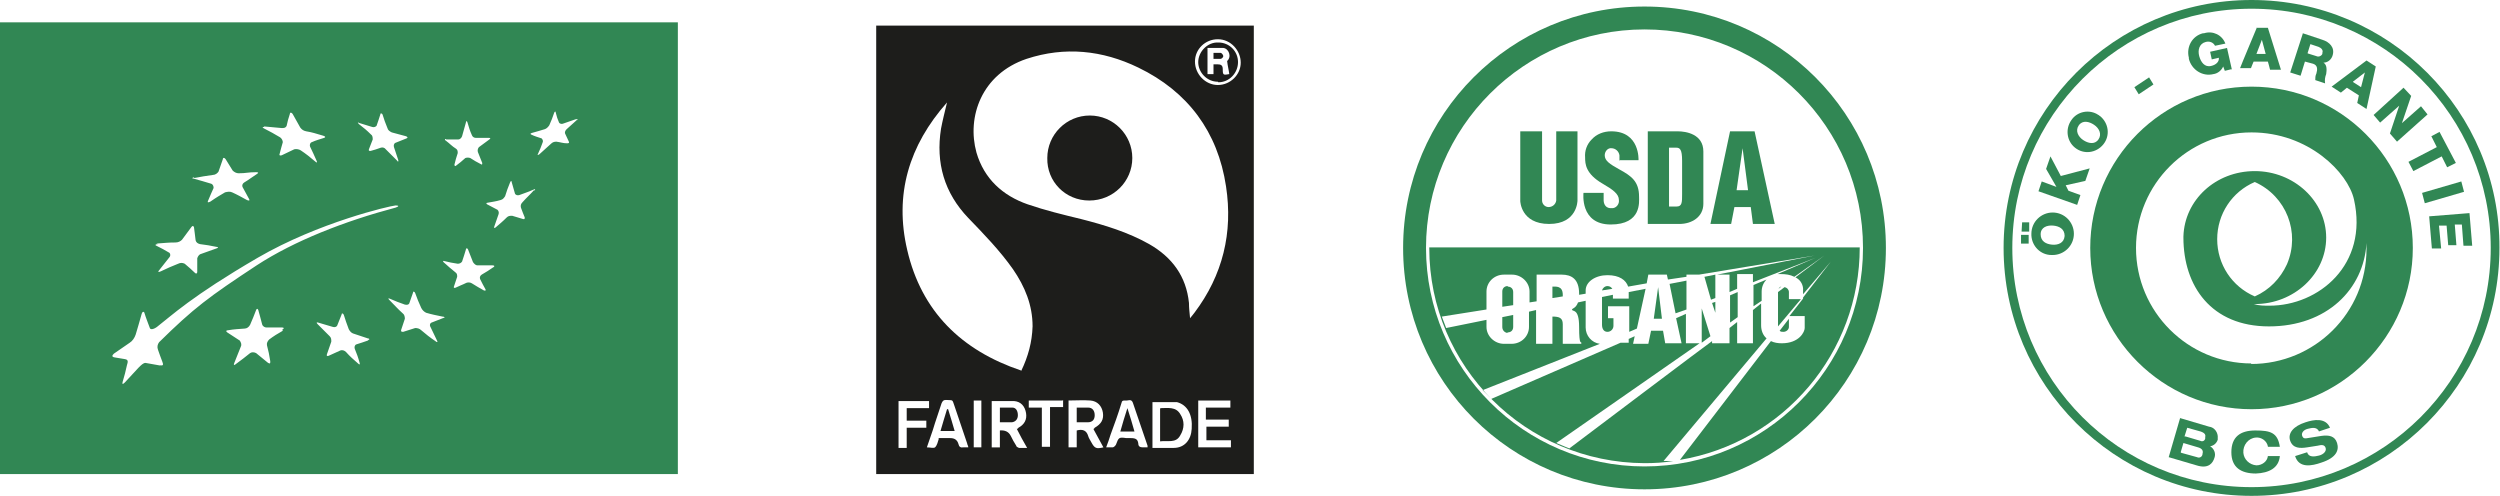 <?xml version="1.0" encoding="UTF-8"?>
<svg id="Layer_1" data-name="Layer 1" xmlns="http://www.w3.org/2000/svg" version="1.1" viewBox="0 0 458.8 91.1">
  <defs>
    <style>
      .cls-1 {
        fill: #1d1d1b;
      }

      .cls-1, .cls-2 {
        stroke-width: 0px;
      }

      .cls-2 {
        fill: #318754;
      }
    </style>
  </defs>
  <g id="Layer_2" data-name="Layer 2">
    <g id="Layer_1-2" data-name="Layer 1-2">
      <g id="g2395">
        <g id="g2359">
          <path class="cls-2" d="M301.8,1.2c-24.5,0-44.3,19.8-44.3,44.3,0,24.5,19.8,44.3,44.3,44.3,24.5,0,44.3-19.8,44.3-44.3S326.3,1.2,301.8,1.2c0,0,0,0,0,0ZM301.8,85.6c-22.1,0-40.1-18-40.1-40.1,0-22.1,18-40.1,40.1-40.1,22.1,0,40.1,17.9,40.1,40.1,0,22.1-18,40.1-40.1,40.1Z"/>
          <polygon class="cls-2" points="314.8 50.4 312.8 50.8 314 55 314.8 54.7 314.8 50.4"/>
          <polygon class="cls-2" points="309.5 51.5 306.4 52.1 307.5 57.5 309.5 56.8 309.5 51.5"/>
          <polygon class="cls-2" points="314.8 55.4 314.2 55.6 314.8 57.4 314.8 55.4"/>
          <path class="cls-2" d="M299,56.2v4.7l1.4-.6,1.6-7.3-3.1.6v1.2h-2.9v-.7l-2,.4v5.1c0,.7.3,1.3,1,1.3.6,0,1.1-.5,1.1-1.1,0,0,0,0,0,0,0-.5,0-.9,0-1.4h-1v-2.2h3.9Z"/>
          <path class="cls-2" d="M295,52.5c-.5,0-.9.4-1,.8l1.9-.3c-.2-.3-.5-.5-.9-.5Z"/>
          <path class="cls-2" d="M262.3,45.5c0,21.8,17.7,39.4,39.5,39.5,1.8,0,3.6-.1,5.3-.4h-1.8l18.9-22.5c-.7-.6-1-1.5-1-2.4v-4l-1.5,1.2v6.1h-2.9v-3.9l-1.4,1.1v2.8h-3.2v-.4c-.1,0-26.2,19.7-26.2,19.7l-2.4-1,26.3-18.3h-2.5v-5.4l-1.8.8,1,4.6h-3l-.4-2.3h-2.2l-.5,2.4h-2.8l.3-1.4-1.1.5v.7h-1.5l-23.7,10.3-1.6-1.6,21.5-8.5c-1.5-.2-2.6-1.5-2.6-3v-4.9l-1.4.3c-.4,1.1-1.1,1.1-1.1,1.3,0,.5,1.3-.4,1.3,3.2s.4,2.6.4,2.9c0,0,0,.2,0,.2h-3.4v-3.6c0-1.2-.7-1.4-1.9-1.4v5h-3v-6.2l-1.3.3v2.8c0,1.7-1.4,3.1-3.2,3.1,0,0,0,0,0,0h-1.4c-1.7,0-3.2-1.4-3.2-3.1,0,0,0,0,0,0v-1.3l-7.4,1.5-.8-2.1,8.2-1.3v-3.3c0-1.7,1.4-3.1,3.2-3.1,0,0,0,0,0,0h1.5c1.7,0,3.2,1.4,3.2,3.1,0,0,0,0,0,0v2l1.3-.2v-4.9h4.6c1.8,0,3.2.8,3.2,3.5v.2l1.2-.2v-.6c0-1.6,1.8-2.8,4-2.8s3.4.9,3.8,2.1l3.4-.6.3-1.6h3.4l.2.9,3.4-.5v-.4h2.3l21.2-3.5-17.9,3.5h2.3v3.2l1.4-.6v-2.7h2.9v1.5l11.5-4.5-7,3c.2,0,.4,0,.6,0,.9,0,1.7.1,2.5.5l5.5-3.9-5.3,4c.8.4,1.3,1.1,1.4,2v1.1l5.1-6-5.1,6.6v.2h0l-2.5,3.2h2.8v2.2c0,.7-1,2.8-4.2,2.8-.7,0-1.4-.1-2-.4l-16.7,21.8c19.1-3.2,33-19.7,33-39h-79Z"/>
          <polygon class="cls-2" points="313.9 61.7 312.3 56.6 312.3 62.9 313.9 61.7"/>
          <polygon class="cls-2" points="305 58.5 304.3 52.7 303.5 58.5 305 58.5"/>
          <path class="cls-2" d="M327.3,60.9c.5,0,1-.4,1-.9v-1.5l-1.7,2.2c.2.2.4.2.7.2Z"/>
          <path class="cls-2" d="M276.7,61c.6,0,1-.4,1-1v-2.2l-2,.4v1.8c0,.6.4,1,.9,1.1,0,0,0,0,0,0Z"/>
          <path class="cls-2" d="M284.9,52.6v2.1l1.9-.3c0-.1,0-.2,0-.3,0-1.7-1.3-1.5-1.9-1.5Z"/>
          <path class="cls-2" d="M276.7,52.5c-.6,0-1,.4-1,1v2.8l2-.3v-2.4c0-.6-.4-1-1-1,0,0,0,0,0,0Z"/>
          <path class="cls-2" d="M326.4,53l.5-.4c-.2,0-.4.2-.5.4Z"/>
          <path class="cls-2" d="M323.3,53.5c0-.8.3-1.6.9-2.2l-2.4,1v3.9l1.5-1v-1.7Z"/>
          <path class="cls-2" d="M330.5,54.9h-2.2v-1.3c0-.4-.3-.8-.8-.9l-1.2.9v6.3l4.2-5Z"/>
          <polygon class="cls-2" points="318.9 53.6 317.5 54.2 317.5 59.2 318.9 58.2 318.9 53.6"/>
        </g>
        <g id="g2380">
          <g id="g2272">
            <path id="path1308" class="cls-2" d="M279,24.1h4v12.7c0,.6.5,1.2,1.2,1.2.7,0,1.3-.5,1.4-1.2v-12.7h3.9v12.7s0,4.3-5.2,4.3-5.3-4.2-5.3-4.2v-12.8Z"/>
            <path id="path2183" class="cls-2" d="M297.1,29.4h3.6s.3-5.3-5-5.3c-1.4,0-2.7.5-3.6,1.5-.9.9-1.3,2.1-1.2,3.3,0,1.2.1,3,3.2,4.8,1.9,1.1,3,1.9,3,3,.1.7-.4,1.4-1.1,1.5-.1,0-.2,0-.4,0-1.2,0-1.3-1.2-1.3-1.4v-1.4h-3.7s-.7,5.8,5,5.8,5.2-4.2,5.2-5.1c0-2.8-1.4-3.8-3.6-5-1.8-1-2.7-1.6-2.7-2.6,0-.6.4-1.2,1-1.3,0,0,.1,0,.2,0,.8,0,1.4.6,1.5,1.3,0,0,0,.1,0,.2,0,.3,0,.5,0,.8Z"/>
            <path class="cls-2" d="M307.9,24.1h-5.5v17h5.8c2.3,0,4.4-1.3,4.4-3.7v-9.6c0-3.2-3.2-3.7-4.7-3.7ZM308.7,35.6c0,1.5,0,2.3-1,2.3h-1.4v-10.8h1.3c.7,0,1.1.3,1.1,2.4v6.1Z"/>
            <path id="path2192" class="cls-2" d="M317.7,41.1h-3.8l3.6-17h4.5l3.7,17h-4l-.4-3.1h-3l-.6,3.1ZM318.7,34.9h2.1l-1-7.7-1.1,7.7Z"/>
          </g>
        </g>
      </g>
      <path class="cls-2" d="M0,4.1v82.9h124.4V4.1H0ZM81.9,25.6c.7,0,1.5,0,2.2,0,.3,0,.6-.3.7-.6.3-1,.4-1.5.7-2.5,0-.3.2-.4.3,0,.3,1,.4,1.4.8,2.3.1.3.4.5.7.5.8,0,1.3,0,2.4,0,.3,0,.4.1.1.3-.8.6-1.1.8-1.9,1.4-.2.2-.3.6-.2.9.3.8.5,1.2.8,2,0,.3,0,.4-.3.2-.8-.4-1.1-.6-1.9-1.1-.3-.1-.6-.1-.9,0-.7.6-1,.9-1.7,1.4-.2.2-.3,0-.3-.2.2-.8.3-1.2.6-2.1,0-.3,0-.6-.3-.8-.8-.5-1.1-.9-1.9-1.5-.2-.1-.2-.3,0-.3ZM65.7,22.5l2.6.8c.3.1.6,0,.8-.2.3-.8.4-1.2.7-2.1,0-.3.3-.2.4,0,.3,1,.5,1.5.9,2.5.1.4.4.6.8.8l2.6.7c.3.1.4.3.1.4-.8.3-1.2.5-2,.8-.3.1-.4.5-.3.8l.8,2.4c0,.3,0,.4-.3,0l-2-2c-.2-.3-.6-.4-.9-.3-.8.3-1.2.4-1.9.6-.2,0-.4,0-.3-.3.3-.7.4-1.1.7-1.8,0-.3,0-.7-.3-.9-.8-.8-1.3-1.2-2.2-1.9-.3-.3-.3-.4,0-.3ZM48.4,23.2c1.3.1,2,.2,3.3.3.4,0,.7,0,.9-.4.2-.9.3-1.3.6-2.2,0-.3.3-.3.5,0,.6,1,.8,1.5,1.4,2.5.3.4.6.6,1.1.7,1.2.2,1.7.4,3.1.8.4.1.5.3.2.4-.9.3-1.4.4-2.3.8-.3.1-.4.5-.3.8,0,0,0,0,0,0,.5,1,.7,1.5,1.2,2.6.2.4,0,.4-.3.1-.8-.7-1.7-1.4-2.6-2-.3-.2-.8-.3-1.2-.2-.9.4-1.4.7-2.3,1.1-.3.1-.5,0-.4-.2.2-.9.4-1.4.6-2.2,0-.3-.2-.7-.5-.9-1.2-.7-1.7-1-2.9-1.6-.4-.2-.4-.3,0-.3ZM35.5,32.7c1.6-.3,2.1-.4,3.6-.6.4,0,.8-.3,1-.6.3-.9.5-1.4.8-2.3,0-.3.3-.3.5,0,.5.8.8,1.3,1.3,2.1.3.3.7.5,1.1.5,1.4,0,1.7-.2,3.2-.2.4,0,.5.1.2.3-1.1.7-1.4,1-2.4,1.6-.3.2-.4.5-.3.8.5.9.7,1.3,1.2,2.2.2.3,0,.4-.4.2-.9-.5-1.8-1-2.7-1.4-.4-.2-.9-.1-1.3,0-1,.6-1.4.8-2.7,1.7-.4.2-.6.2-.4-.2.5-1.2.6-1.4,1-2.3,0-.3-.1-.7-.5-.8,0,0,0,0,0,0-1-.3-2-.6-3.1-.9-.4,0-.4-.2.1-.3ZM28.7,44.7c1.5-.1,2.1-.2,3.5-.2.5,0,.9-.2,1.2-.5l1.7-2.3c.2-.3.4-.3.5,0,.1.9.2,1.4.3,2.4.1.4.4.6.8.7,1.4.2,1.6.2,3,.5.4,0,.4.2,0,.3-1.1.4-1.7.6-2.8,1-.4.1-.6.5-.7.8v2.5c0,.3-.2.4-.4.2-.7-.7-1.1-1-1.9-1.7-.4-.2-.8-.2-1.2,0-1.3.5-1.9.8-3.2,1.4-.4.2-.6.1-.3-.2l1.9-2.4c.2-.2.2-.6,0-.8,0,0,0,0,0,0-.8-.5-1.6-.9-2.4-1.3-.3-.1-.2-.3.3-.3h0ZM29.5,67.1l-2.8-.5c-.4,0-.8.4-1.3.9-1.1,1.2-1.5,1.6-2.5,2.7-.4.4-.5.3-.4-.1.4-1.3.5-1.8.8-3.1.1-.4.4-1-.4-1.1l-1.8-.3c-.7-.1-.5-.4-.2-.7l2.9-2c.5-.3.9-.9,1.1-1.5.4-1.4.7-2.3,1.1-3.8.1-.4.4-.5.5-.2.3,1,.6,1.7,1,2.8.1.3.6.3,1.3-.2,2.6-2,6.3-5.6,18.5-12.7,11.2-6.5,24.2-9.5,25.3-9.6.7,0,.6.2,0,.4-9.4,2.5-18.6,6.1-25.5,10.6-8.8,5.8-11.5,7.8-17.9,14.1-.3.4-.4.9-.2,1.4.4,1.1.3.9.8,2.2.2.5.2.8-.5.6h0ZM51.9,60.7c-.9.5-1.7,1-2.5,1.6-.3.3-.5.7-.4,1.1.3,1.1.4,1.7.6,2.9,0,.4,0,.5-.4.3-.9-.7-1.3-1.1-2.2-1.8-.4-.2-.8-.2-1.1,0-1,.8-1.5,1.2-2.6,2-.3.3-.5.2-.3-.2.5-1.2.7-1.8,1.2-3,.2-.4,0-.8-.2-1.1-.9-.6-1.4-.9-2.3-1.5-.3-.2-.2-.4.2-.4,1.2-.2,1.8-.2,3-.3.4,0,.8-.3,1-.7.5-1.1.7-1.7,1.1-2.7.1-.3.3-.3.4,0,.3,1,.4,1.5.7,2.6.1.4.5.6.8.6,1,0,1.9,0,2.9,0,.3,0,.4.2,0,.4ZM67.5,62.5c-.8.3-1.2.4-2.1.7-.3.1-.4.5-.3.8,0,0,0,0,0,0,.4,1,.6,1.5.9,2.6.1.3,0,.4-.3.1-.9-.8-1.4-1.2-2.2-2.1-.3-.3-.7-.4-1-.3-.9.4-1.3.6-2.2,1-.3.1-.4,0-.3-.3.3-.9.5-1.4.8-2.3,0-.4,0-.7-.3-1l-2.2-2.2c-.3-.3-.2-.4.1-.3l2.7.8c.3.1.7,0,.8-.3l.8-2c0-.3.3-.2.4.1.3,1,.5,1.5.9,2.6.2.4.5.7.8.8l2.7.9c.3,0,.4.2.1.3ZM81.5,58.3l-2.3.9c-.3.1-.4.5-.2.8,0,0,0,0,0,0,.5,1,.7,1.5,1.2,2.5.2.3,0,.4-.3.1-.9-.6-1.8-1.3-2.6-2-.3-.3-.7-.4-1.1-.4l-2.2.7c-.3,0-.4,0-.4-.3l.7-2.1c0-.4-.1-.8-.4-1-1-.9-1.4-1.4-2.4-2.4-.3-.3-.3-.4,0-.3,1.1.5,1.7.7,2.8,1.1.4.1.7,0,.8-.2.3-.8.4-1.2.7-2,0-.3.3-.2.4.1.4,1.1.6,1.6,1.1,2.7.2.4.5.7.9.9,1,.3,2,.5,3,.7.4,0,.5.2.2.3h0ZM90.6,49c-.9.6-1.3.9-2.2,1.4-.3.2-.4.5-.3.8.4.8.6,1.2,1,1.9.1.2,0,.3-.3.2-.9-.5-1.4-.8-2.2-1.3-.3-.2-.7-.2-1-.1-.8.4-1.2.5-2,.9-.2.1-.4,0-.3-.2l.6-1.8c0-.3,0-.6-.3-.8-.9-.7-1.3-1.1-2.1-1.8-.3-.2-.2-.4,0-.3.8.2,1.7.4,2.5.5.3,0,.6-.1.8-.4.3-.8.4-1.3.7-2.2,0-.3.3-.3.4,0l.9,2.3c.2.3.5.6.8.6.9,0,1.8,0,2.8,0,.4,0,.4.2.1.4ZM98,34.9c-.8.9-1.3,1.3-2.1,2.2-.3.3-.4.6-.3,1,.3.8.4,1.1.7,1.8,0,.2,0,.4-.3.3-.7-.2-1.3-.4-2-.6-.4,0-.7,0-1,.3-.8.8-1.2,1.1-2,1.8-.2.2-.4.2-.3-.1.3-.9.5-1.4.8-2.3.1-.3,0-.6-.2-.8-.8-.4-1.1-.6-1.9-1-.2-.1-.2-.3.1-.3,1-.2,1.4-.2,2.4-.5.4-.1.6-.4.8-.7.3-1,.5-1.5.9-2.5.1-.3.3-.4.3-.1.2.8.4,1.3.6,2.1.1.3.5.4.8.3,1-.4,1.5-.5,2.6-1,.4-.2.4,0,.1.2ZM106,21.9l-2,1.8c-.2.2-.4.5-.3.8.3.6.4.9.7,1.5.1.2,0,.3-.3.3-.8,0-1.2-.2-2-.3-.4,0-.7.1-1,.4l-2.1,1.9c-.3.2-.4.2-.3,0,.4-.9.6-1.3.9-2.2.1-.2,0-.5-.2-.7,0,0,0,0,0,0-.6-.2-1.3-.4-1.9-.7-.2-.1-.2-.2.1-.3,1-.3,1.5-.4,2.4-.7.3-.1.6-.4.8-.7.4-.9.6-1.4.9-2.3.1-.3.3-.3.3,0,.2.8.3,1.1.6,1.8.1.2.5.3.7.2l2.3-.8c.5-.1.5,0,.3.2h0Z"/>
      <path class="cls-2" d="M413.2,0C388.1,0,367.7,20.4,367.7,45.5s20.4,45.5,45.5,45.5,45.5-20.4,45.5-45.5C458.8,20.4,438.4,0,413.2,0c0,0,0,0,0,0ZM413.2,89.4c-24.3,0-43.9-19.7-43.9-43.9S389,1.6,413.2,1.6c24.3,0,43.9,19.7,43.9,43.9h0c0,24.3-19.7,43.9-43.9,43.9Z"/>
      <path class="cls-2" d="M413.2,15.9c-16.4,0-29.6,13.3-29.6,29.6s13.3,29.6,29.6,29.6,29.6-13.3,29.6-29.6c0-16.3-13.2-29.6-29.6-29.6,0,0,0,0,0,0ZM413.2,66.7c-11.7,0-21.2-9.5-21.2-21.2,0-11.7,9.5-21.2,21.2-21.2,10.5,0,17.7,7.4,18.8,12.3,2.7,12-6.5,19.5-15.5,19.5-1,0-1.9,0-2.9-.3h.2c7.2,0,13.1-5.5,13.1-12.2s-5.9-12.2-13.1-12.2-12.9,5.3-13.1,12c0,0,0,.1,0,.2,0,8.9,5.1,16.3,15.7,16.3s17.4-6.8,17.9-15.3v1.1c0,11.7-9.5,21.1-21.2,21.1ZM406.9,43.9c0-4.6,2.7-8.7,6.9-10.5,5.8,2.6,8.4,9.3,5.9,15.1-1.2,2.6-3.2,4.7-5.9,5.9-4.2-1.8-6.9-5.9-6.9-10.5Z"/>
      <path class="cls-2" d="M400,76.7l5.4,1.6c1,.1,1.7,1.1,1.6,2.1,0,.1,0,.2,0,.3-.2.6-.7,1.1-1.4,1.2h0c.7.4,1.1,1.3.8,2.1-.3,1-1.1,2.1-3.3,1.4l-5.1-1.5,2.1-7.2ZM400.3,83.1l2.9.8c.4.2.9,0,1-.5,0,0,0,0,0-.1.2-.6-.1-1-.8-1.2l-2.7-.8-.5,1.7ZM401.1,80.1l2.7.8c.4.2.8,0,.9-.4,0,0,0-.1,0-.2.1-.5,0-.8-.8-1.1l-2.5-.7-.5,1.6Z"/>
      <path class="cls-2" d="M416.2,81.9c-.2-1-1.2-1.7-2.2-1.6-1.4.1-2.4,1.4-2.3,2.8.1,1.2,1.1,2.2,2.4,2.3,1,0,2-.7,2.1-1.7h2.2c-.2,2.2-2,3.1-4.4,3.2-2.7,0-4.5-1.1-4.5-3.9s1.6-4,4.4-4,4.1.4,4.5,3h-2.2Z"/>
      <path class="cls-2" d="M425.6,79.2c-.4-.9-1.3-.7-2.1-.5s-1.2.8-1,1.3.5.5,1,.4l2.5-.4c1.4-.2,2.5,0,2.9,1.3s-.1,2.7-2.9,3.6c-1.7.6-4.1,1.1-4.8-1.2l2.2-.7c.3,1,1.4.8,2.2.6s1.4-.8,1.2-1.4-.7-.6-1.5-.4l-1.9.3c-1.3.2-2.6.2-3.1-1.2s.6-2.7,2.8-3.4c1.5-.5,3.7-.9,4.5,1l-2.1.7Z"/>
      <path class="cls-2" d="M370.9,44.7v-1.6c.1,0,1.4,0,1.4,0v1.6c-.1,0-1.4,0-1.4,0ZM372.3,42.5h-1.3c0,0,.1-1.7.1-1.7h1.3c0,0,0,1.7,0,1.7ZM372.8,42.9c0-2.2,1.8-3.9,3.9-3.9,2.2,0,3.9,1.8,3.9,3.9,0,2.2-1.8,3.9-3.9,3.9,0,0-.1,0-.2,0-2,0-3.6-1.6-3.7-3.6,0-.1,0-.3,0-.4ZM378.9,43.3c0-1.3-1-1.8-2.1-1.9s-2.3.3-2.3,1.6,1,1.8,2.1,1.9,2.2-.3,2.3-1.6Z"/>
      <path class="cls-2" d="M374.1,35.1l.6-1.8,2.7,1-1.9-3.3.8-2.3,1.9,3.6,5.3-1.4-.8,2.3-3.6.8.5,1,2.2.8-.6,1.8-7.1-2.5Z"/>
      <path class="cls-2" d="M380.1,22.1c1.1-1.7,3.4-2.1,5-1,.1,0,.2.2.3.2,1.6,1.3,1.9,3.6.6,5.2-1.3,1.6-3.6,1.9-5.2.6-1.5-1.2-1.8-3.4-.7-5ZM385.1,25.6c.7-1,.1-2.1-.8-2.7s-2.1-.9-2.8.1-.1,2.1.8,2.7,2.1.9,2.8-.1h0Z"/>
      <path class="cls-2" d="M392.5,17.3l-.8-1.3,2.7-1.8.8,1.3-2.7,1.8Z"/>
      <path class="cls-2" d="M409.5,12.7l-1.2.3-.3-.8c-.3.7-1,1.3-1.8,1.4-2,.5-4-.8-4.5-2.8,0,0,0-.2,0-.2-.5-2,.6-4,2.6-4.5,0,0,.2,0,.2,0,1.6-.5,3.3.3,3.9,1.9l-1.9.4c-.3-.6-1-.9-1.7-.7-1.2.3-1.5,1.5-1.2,2.6s1,2.1,2.2,1.8c.9-.2,1.5-.8,1.4-1.5l-1.3.3-.3-1.4,3.1-.7.9,4Z"/>
      <path class="cls-2" d="M414.2,5.1h2c0,0,2.4,7.7,2.4,7.7h-2c0-.1-.4-1.5-.4-1.5h-2.6c0-.1-.5,1.2-.5,1.2h-2c0-.1,3.1-7.5,3.1-7.5ZM414.1,9.9h1.7c0,0-.7-2.6-.7-2.6h0l-1,2.6Z"/>
      <path class="cls-2" d="M422.6,6.1l3.6,1.2c1.3.4,2.3,1.4,1.9,2.8-.2.8-.9,1.4-1.7,1.4h0c.7.4.6,1.4.5,2.1-.2.5-.3,1.1-.2,1.7l-1.8-.6c0-.4,0-.8.2-1.2.2-.7.3-1.5-.6-1.8l-1.5-.4-.8,2.6-1.9-.6,2.3-7.1ZM423.5,9.8l1.6.5c.4.2.9,0,1.1-.4,0,0,0-.1,0-.2.2-.5-.2-.9-.7-1.1l-1.5-.5-.5,1.6Z"/>
      <path class="cls-2" d="M434.3,11.1l1.7,1.1-1.7,7.8-1.7-1.1.3-1.4-2.2-1.4-1.1.9-1.7-1.1,6.4-4.8ZM431.9,15.1l1.4.9.7-2.7h0l-2.2,1.7Z"/>
      <path class="cls-2" d="M441.1,16.1l1.4,1.5-1.7,5h0l3.5-3.1,1.2,1.5-5.6,5-1.3-1.5,1.7-5.1h0l-3.5,3.1-1.2-1.4,5.6-5.1Z"/>
      <path class="cls-2" d="M449.1,30.7l-1-2-5.2,2.7-.9-1.7,5.2-2.7-1-2,1.5-.8,3,5.7-1.6.8Z"/>
      <path class="cls-2" d="M451.7,33.3l.5,1.9-7.2,2.1-.5-1.9,7.2-2.1Z"/>
      <path class="cls-2" d="M453.2,39.1l.5,6h-1.6c0,.1-.3-3.9-.3-3.9h-1.3c0,.1.3,3.8.3,3.8h-1.5c0,.1-.3-3.6-.3-3.6h-1.4c0,.1.4,4.2.4,4.2h-1.7c0,.1-.5-5.9-.5-5.9l7.5-.6Z"/>
    </g>
  </g>
  <g>
    <path class="cls-1" d="M160.8,87.1V4.7h69.3v82.3h-69.3ZM218.4,58.4c.3-.4.6-.7.8-1,5.2-6.9,7.1-14.7,5.8-23.2-1.5-10-7-17.4-16.1-21.8-6.6-3.2-13.5-3.9-20.5-1.6-8.3,2.8-11,10.7-9.2,17.2,1.4,4.8,4.8,7.9,9.4,9.5,3.2,1.1,6.5,1.9,9.8,2.7,4.3,1.1,8.6,2.4,12.5,4.6,4.2,2.4,6.8,5.9,7.3,10.8,0,.9.1,1.7.2,2.8ZM187.4,68.1c1.3-2.7,2-5.3,2.1-8.2,0-3.9-1.4-7.3-3.6-10.5-2.4-3.4-5.3-6.4-8.2-9.4-4.4-4.6-6-10.1-5-16.4.3-1.6.7-3.1,1.1-4.8-7,7.9-9.7,16.9-7.3,27.1,2.6,11.2,9.9,18.4,20.9,22.1h0ZM211.5,73.6v8.6h3.9c2,0,3.2-1.5,3.3-3.5.2-2.6-.8-4.4-2.7-4.9h-4.5v-.2ZM200.7,78.7s.1,0,.2-.2c1.2-.7,1.7-1.5,1.5-2.8-.2-1.2-1-2.1-2.3-2.2s-2.6,0-4,0v8.6h1.5v-3.1c1.1-.3,1.8,0,2.1,1,.1.4.4.8.6,1.2.6,1.1.9,1.2,2.2.9-.6-1.1-1.2-2.2-1.8-3.3h0ZM183.4,79c1-.1,1.7.2,2.1,1,.3.6.6,1.2,1,1.8,0,.2.3.3.5.4h1.5c-.7-1.2-1.3-2.3-1.9-3.5.1,0,.2,0,.3-.2,1.1-.6,1.6-1.5,1.4-2.7-.2-1.2-.9-2.1-2.2-2.2-1.4,0-2.7,0-4.1,0v8.5h1.5v-3.1h-.1ZM219.9,73.5v8.6h6v-1.3h-4.5v-2.5h4.1v-1.3h-4.2v-2.2h4.5v-1.3h-6,0ZM210.6,82.2v-.4c-.9-2.6-1.8-5.3-2.7-7.9-.3-.8-.9-.3-1.4-.4-.4,0-.6,0-.7.5-.6,2-1.3,3.9-2,5.8-.2.7-.5,1.5-.8,2.3h1.2c.2,0,.5-.3.6-.5.5-1.3.5-1.4,1.9-1.2h.8c.9,0,1.3.2,1.4,1,0,.5.3.7.8.7h.9ZM172.2,80.4h2.2q1.2,0,1.5,1.1c.1.5.4.7.9.6h.9c0-.3-.2-.5-.2-.7-.8-2.3-1.5-4.5-2.3-6.8-.5-1.4-.2-1.1-1.6-1.2-.5,0-.6.2-.8.6-.5,1.6-1.1,3.2-1.6,4.9-.4,1.1-.7,2.1-1.1,3.2.6,0,1.2.2,1.5,0,.4-.4.5-1,.7-1.6h0ZM170,78.5v-1.3h-3.6v-2.3h4.1v-1.3h-5.6v8.6h1.5v-3.7s3.6,0,3.6,0ZM195,73.5h-6.2v1.3h2.4v7.2h1.5v-7.3h2.4v-1.3h0ZM223.5,7.2c-2.3,0-4.2,1.8-4.2,4.1s1.9,4.3,4.2,4.3,4.2-1.9,4.2-4.1-1.8-4.3-4.2-4.3ZM178.7,82.1h1.4v-8.6h-1.4v8.6Z"/>
    <path class="cls-1" d="M192.2,29c0-4.3,3.5-7.8,7.8-7.8s7.8,3.5,7.8,7.8-3.5,7.8-7.9,7.8-7.8-3.5-7.7-7.8h0Z"/>
    <path class="cls-1" d="M213,74.9c1.3,0,2.8-.3,3.6,1.1.8,1.2.8,2.6,0,3.9-.8,1.5-2.3.9-3.7,1.1v-6h0Z"/>
    <path class="cls-1" d="M197.6,77.6v-2.8h2.1c.8,0,1.2.6,1.2,1.4s-.4,1.3-1.3,1.3h-2Z"/>
    <path class="cls-1" d="M183.5,77.6v-2.8c.8,0,1.5,0,2.3,0,.7,0,1,.7,1,1.4s-.4,1.2-1.1,1.3h-2.2Z"/>
    <path class="cls-1" d="M208.2,79.2h-2.6c.4-1.4.8-2.8,1.3-4.3.5,1.5.9,2.9,1.3,4.3Z"/>
    <path class="cls-1" d="M174,75.1c.4,1.3.8,2.6,1.2,4h-2.6c.4-1.4.8-2.7,1.2-4h.2Z"/>
    <path class="cls-1" d="M223.5,15c-2,0-3.6-1.7-3.6-3.6s1.7-3.7,3.7-3.6c2,0,3.6,1.6,3.6,3.6s-1.6,3.7-3.6,3.7h0ZM222.7,13.7v-1.9h.7c.7,0,1,.2,1,.9,0,1.1.1,1.1,1.2.9-.1-.8-.3-1.5-.4-2.4.9-.8.3-2.3-.7-2.4h-2.9v4.8h1.1Z"/>
    <path class="cls-1" d="M222.7,10.9v-1.2h1.3c.2,0,.5.4.5.6s-.3.5-.5.5h-1.3Z"/>
  </g>
</svg>